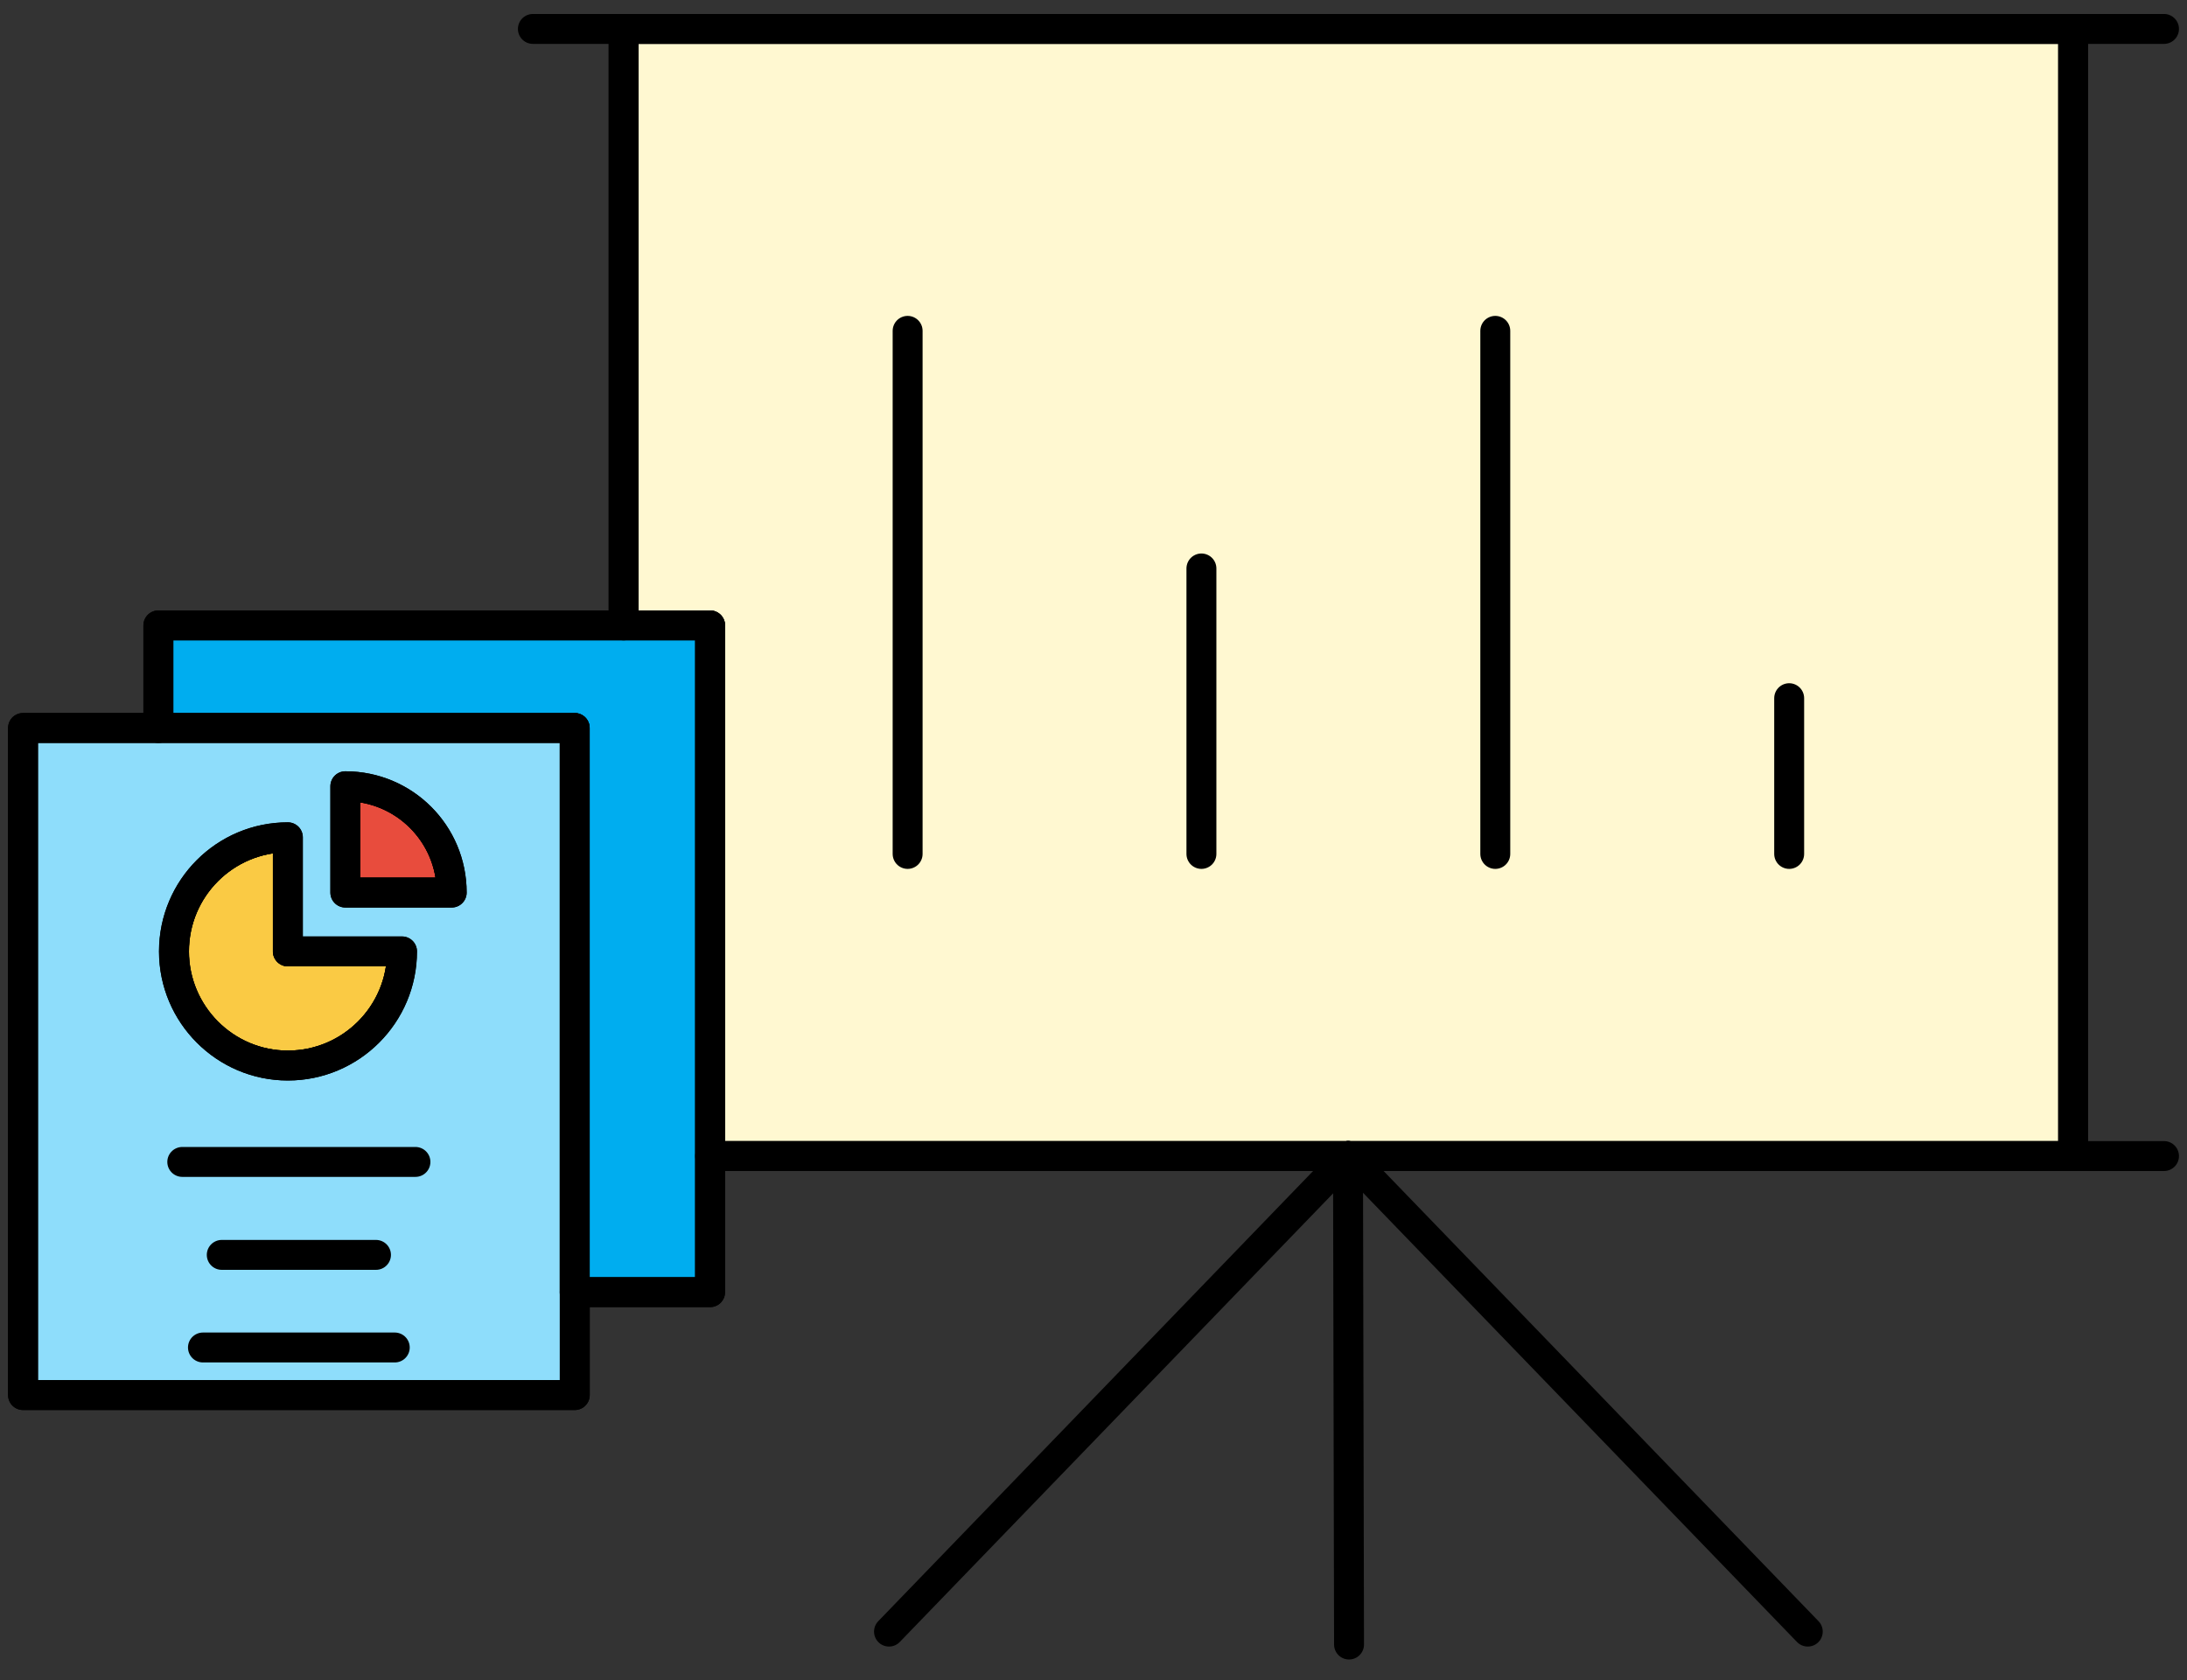 <svg width="95" height="73" viewBox="0 0 95 73" fill="none" xmlns="http://www.w3.org/2000/svg">
<rect x="0" y="0" width="95" height="73" fill="#333333" stroke="none"/>
<path d="M90.055 1.257V50.231H58.572H58.551H30.848V27.174H27.09V1.257H90.055Z" fill="#FFF8D1" stroke="black" stroke-width="1.3" stroke-miterlimit="10" stroke-linecap="round" stroke-linejoin="round"/>
<path d="M30.845 50.232V56.146H24.963V31.631H6.879V27.174H27.086H30.845V50.232Z" fill="#00ADEF" stroke="black" stroke-width="1.3" stroke-miterlimit="10" stroke-linecap="round" stroke-linejoin="round"/>
<path d="M15 34.163C17.556 34.163 19.62 36.229 19.62 38.783H15V34.163Z" fill="#E84C3D" stroke="black" stroke-width="1.3" stroke-miterlimit="10" stroke-linecap="round" stroke-linejoin="round"/>
<path d="M17.465 41.34C17.465 44.07 15.247 46.299 12.506 46.299C9.776 46.299 7.559 44.07 7.559 41.34C7.559 38.597 9.776 36.381 12.506 36.381V41.34H17.465Z" fill="#FACA44" stroke="black" stroke-width="1.3" stroke-miterlimit="10" stroke-linecap="round" stroke-linejoin="round"/>
<path d="M12.506 46.299C15.247 46.299 17.465 44.07 17.465 41.34H12.506V36.381C9.776 36.381 7.559 38.597 7.559 41.34C7.559 44.07 9.776 46.299 12.506 46.299ZM19.622 38.783C19.622 36.228 17.559 34.164 15.002 34.164V38.783H19.622ZM24.967 56.146V60.617H1V31.631H6.881H24.966V56.146H24.967Z" fill="#8EDDFB" stroke="black" stroke-width="1.3" stroke-miterlimit="10" stroke-linecap="round" stroke-linejoin="round"/>
<path d="M94.001 1.257H90.055" stroke="black" stroke-width="1.3" stroke-miterlimit="2.613" stroke-linecap="round" stroke-linejoin="round"/>
<path d="M90.055 1.257H27.09" stroke="black" stroke-width="1.3" stroke-miterlimit="2.613" stroke-linecap="round" stroke-linejoin="round"/>
<path d="M27.092 1.257H23.148" stroke="black" stroke-width="1.3" stroke-miterlimit="2.613" stroke-linecap="round" stroke-linejoin="round"/>
<path d="M94.001 50.232H90.055" stroke="black" stroke-width="1.3" stroke-miterlimit="2.613" stroke-linecap="round" stroke-linejoin="round"/>
<path d="M90.053 50.232H58.57" stroke="black" stroke-width="1.3" stroke-miterlimit="2.613" stroke-linecap="round" stroke-linejoin="round"/>
<path d="M58.575 50.232H58.555" stroke="black" stroke-width="1.3" stroke-miterlimit="2.613" stroke-linecap="round" stroke-linejoin="round"/>
<path d="M58.55 50.232H30.848" stroke="black" stroke-width="1.3" stroke-miterlimit="2.613" stroke-linecap="round" stroke-linejoin="round"/>
<path d="M27.09 27.174V1.257" stroke="black" stroke-width="1.3" stroke-miterlimit="2.613" stroke-linecap="round" stroke-linejoin="round"/>
<path d="M90.055 50.231V1.257" stroke="black" stroke-width="1.3" stroke-miterlimit="2.613" stroke-linecap="round" stroke-linejoin="round"/>
<path d="M58.57 50.232L58.549 50.254L38.617 70.895" stroke="black" stroke-width="1.3" stroke-miterlimit="2.613" stroke-linecap="round" stroke-linejoin="round"/>
<path d="M58.57 50.232L78.527 70.895" stroke="black" stroke-width="1.3" stroke-miterlimit="2.613" stroke-linecap="round" stroke-linejoin="round"/>
<path d="M58.555 50.232V50.254L58.6 71.457" stroke="black" stroke-width="1.3" stroke-miterlimit="2.613" stroke-linecap="round" stroke-linejoin="round"/>
<path d="M39.426 37.104V14.376" stroke="black" stroke-width="1.3" stroke-miterlimit="2.613" stroke-linecap="round" stroke-linejoin="round"/>
<path d="M52.188 37.104V24.7" stroke="black" stroke-width="1.3" stroke-miterlimit="2.613" stroke-linecap="round" stroke-linejoin="round"/>
<path d="M64.953 37.104V14.376" stroke="black" stroke-width="1.3" stroke-miterlimit="2.613" stroke-linecap="round" stroke-linejoin="round"/>
<path d="M77.719 37.104V30.337" stroke="black" stroke-width="1.3" stroke-miterlimit="2.613" stroke-linecap="round" stroke-linejoin="round"/>
<path d="M24.967 56.146V60.617H1V31.631H6.882" stroke="black" stroke-width="1.3" stroke-miterlimit="10" stroke-linecap="round" stroke-linejoin="round"/>
<path d="M6.879 31.631V27.174H27.086H30.845V50.232V56.146H24.963V31.631H6.879Z" stroke="black" stroke-width="1.3" stroke-miterlimit="10" stroke-linecap="round" stroke-linejoin="round"/>
<path d="M12.502 41.34H17.461C17.461 44.07 15.243 46.299 12.502 46.299C9.772 46.299 7.555 44.07 7.555 41.34C7.555 38.597 9.772 36.381 12.502 36.381V41.34Z" stroke="black" stroke-width="1.3" stroke-miterlimit="10" stroke-linecap="round" stroke-linejoin="round"/>
<path d="M15 38.783H19.62C19.62 36.228 17.556 34.163 15 34.163V38.783Z" stroke="black" stroke-width="1.3" stroke-miterlimit="10" stroke-linecap="round" stroke-linejoin="round"/>
<path d="M7.918 50.487H18.046" stroke="black" stroke-width="1.3" stroke-miterlimit="2.613" stroke-linecap="round" stroke-linejoin="round"/>
<path d="M9.633 54.526H16.332" stroke="black" stroke-width="1.3" stroke-miterlimit="2.613" stroke-linecap="round" stroke-linejoin="round"/>
<path d="M8.816 58.55H17.148" stroke="black" stroke-width="1.3" stroke-miterlimit="2.613" stroke-linecap="round" stroke-linejoin="round"/>
</svg>
